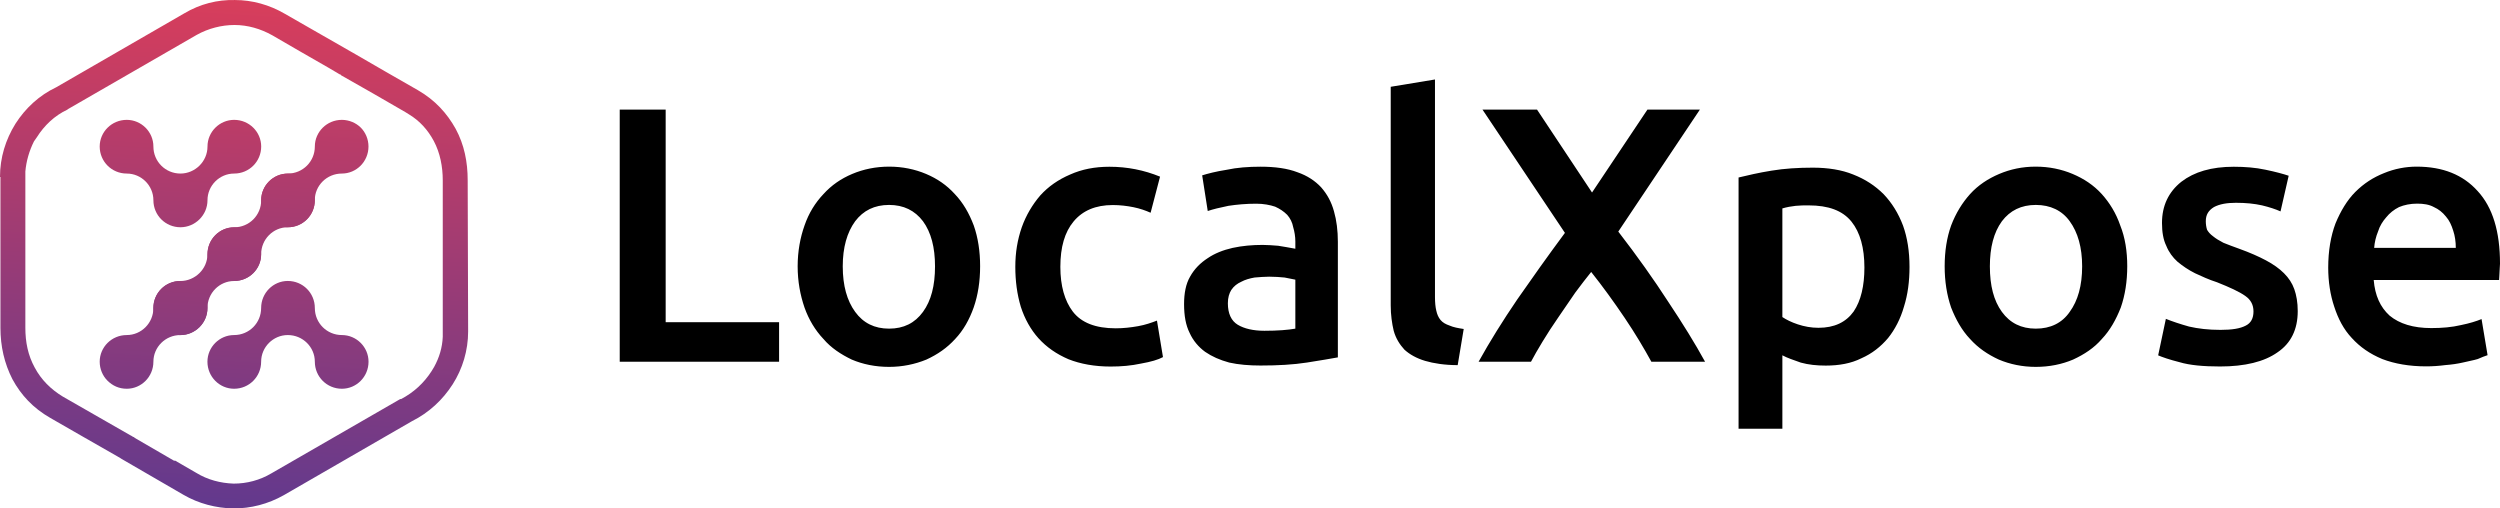 <?xml version="1.0" encoding="UTF-8" standalone="no"?>
<!-- Generator: Adobe Illustrator 24.0.2, SVG Export Plug-In . SVG Version: 6.00 Build 0)  -->

<svg
   xmlns:dc="http://purl.org/dc/elements/1.1/"
   xmlns:cc="http://creativecommons.org/ns#"
   xmlns:rdf="http://www.w3.org/1999/02/22-rdf-syntax-ns#"
   xmlns:svg="http://www.w3.org/2000/svg"
   xmlns="http://www.w3.org/2000/svg"
   xmlns:sodipodi="http://sodipodi.sourceforge.net/DTD/sodipodi-0.dtd"
   xmlns:inkscape="http://www.inkscape.org/namespaces/inkscape"
   version="1.1"
   id="Layer_1"
   x="0px"
   y="0px"
   viewBox="0 0 444.59 90.424"
   xml:space="preserve"
   sodipodi:docname="logo-color-black.svg"
   width="444.59"
   height="90.424"
   inkscape:version="0.92.4 (fd57863, 2020-04-02)"><defs
   id="defs60" /><sodipodi:namedview
   pagecolor="#ffffff"
   bordercolor="#666666"
   borderopacity="1"
   objecttolerance="10"
   gridtolerance="10"
   guidetolerance="10"
   inkscape:pageopacity="0"
   inkscape:pageshadow="2"
   inkscape:window-width="1920"
   inkscape:window-height="1055"
   id="namedview58"
   showgrid="false"
   fit-margin-top="0"
   fit-margin-left="0"
   fit-margin-right="0"
   fit-margin-bottom="0"
   inkscape:zoom="2.3838384"
   inkscape:cx="156.9151"
   inkscape:cy="-10.478815"
   inkscape:window-x="1920"
   inkscape:window-y="0"
   inkscape:window-maximized="1"
   inkscape:current-layer="g55" />
<style
   type="text/css"
   id="style2">
	.st0{fill:url(#SVGID_1_);}
	.st1{fill-rule:evenodd;clip-rule:evenodd;fill:url(#SVGID_2_);}
	.st2{fill-rule:evenodd;clip-rule:evenodd;fill:url(#SVGID_3_);}
	.st3{fill-rule:evenodd;clip-rule:evenodd;fill:url(#SVGID_4_);}
	.st4{fill-rule:evenodd;clip-rule:evenodd;fill:url(#SVGID_5_);}
	.st5{fill-rule:evenodd;clip-rule:evenodd;fill:url(#SVGID_6_);}
	.st6{fill-rule:evenodd;clip-rule:evenodd;fill:url(#SVGID_7_);}
</style>
<g
   id="g55"
   transform="translate(-83.7,-350.776)">
	<path
   d="m 222.25,408.07 v 7.03 h -28.34 v -44.83 h 8.17 v 37.81 h 20.17 z M 258,398.14 c 0,2.67 -0.38,5.12 -1.15,7.33 -0.76,2.14 -1.83,4.05 -3.28,5.58 -1.45,1.6 -3.13,2.75 -5.12,3.67 -2.06,0.84 -4.28,1.3 -6.64,1.3 -2.44,0 -4.66,-0.46 -6.64,-1.3 -1.91,-0.92 -3.67,-2.06 -5.04,-3.67 -1.45,-1.53 -2.6,-3.44 -3.36,-5.58 -0.76,-2.21 -1.22,-4.66 -1.22,-7.33 0,-2.67 0.46,-5.12 1.22,-7.26 0.76,-2.21 1.91,-4.05 3.36,-5.58 1.45,-1.6 3.13,-2.75 5.12,-3.59 1.99,-0.84 4.2,-1.3 6.57,-1.3 2.37,0 4.58,0.46 6.57,1.3 1.99,0.84 3.67,1.99 5.12,3.59 1.45,1.53 2.52,3.36 3.36,5.58 0.75,2.14 1.13,4.59 1.13,7.26 z m -8.02,0 c 0,-3.36 -0.69,-6.03 -2.14,-8.02 -1.45,-1.91 -3.44,-2.9 -6.03,-2.9 -2.6,0 -4.58,0.99 -6.03,2.9 -1.45,1.99 -2.21,4.66 -2.21,8.02 0,3.44 0.76,6.11 2.21,8.1 1.45,1.99 3.44,2.98 6.03,2.98 2.6,0 4.58,-0.99 6.03,-2.98 1.45,-1.99 2.14,-4.66 2.14,-8.1 z m 14.28,0.08 c 0,-2.52 0.38,-4.81 1.15,-7.03 0.76,-2.14 1.91,-4.05 3.28,-5.65 1.45,-1.6 3.21,-2.83 5.35,-3.74 2.06,-0.92 4.35,-1.37 6.95,-1.37 3.21,0 6.19,0.61 9.01,1.76 l -1.68,6.42 c -0.84,-0.38 -1.91,-0.76 -3.06,-0.99 -1.15,-0.23 -2.37,-0.38 -3.67,-0.38 -3.06,0 -5.35,0.99 -6.95,2.9 -1.6,1.91 -2.37,4.58 -2.37,8.1 0,3.36 0.76,6.03 2.21,7.94 1.53,1.99 4.05,2.98 7.64,2.98 1.37,0 2.67,-0.15 3.97,-0.38 1.3,-0.23 2.37,-0.61 3.36,-0.99 l 1.07,6.49 c -0.84,0.46 -2.14,0.84 -3.9,1.15 -1.76,0.38 -3.51,0.53 -5.42,0.53 -2.83,0 -5.35,-0.46 -7.48,-1.3 -2.14,-0.92 -3.9,-2.14 -5.35,-3.74 -1.37,-1.53 -2.44,-3.44 -3.13,-5.58 -0.67,-2.23 -0.98,-4.6 -0.98,-7.12 z m 44.3,11.38 c 2.37,0 4.2,-0.15 5.5,-0.38 v -8.71 c -0.46,-0.08 -1.07,-0.23 -1.91,-0.38 -0.84,-0.08 -1.76,-0.15 -2.75,-0.15 -0.84,0 -1.68,0.08 -2.6,0.15 -0.84,0.15 -1.68,0.38 -2.37,0.76 -0.69,0.31 -1.3,0.76 -1.76,1.45 -0.38,0.61 -0.61,1.37 -0.61,2.37 0,1.83 0.61,3.13 1.76,3.82 1.15,0.69 2.75,1.07 4.74,1.07 z m -0.69,-29.18 c 2.6,0 4.81,0.31 6.57,0.99 1.76,0.61 3.13,1.53 4.2,2.67 1.07,1.22 1.83,2.6 2.29,4.28 0.46,1.6 0.69,3.44 0.69,5.42 v 20.55 c -1.22,0.23 -3.06,0.53 -5.5,0.92 -2.44,0.38 -5.19,0.53 -8.25,0.53 -1.99,0 -3.9,-0.15 -5.58,-0.53 -1.68,-0.46 -3.06,-1.07 -4.28,-1.91 -1.15,-0.84 -2.14,-1.99 -2.75,-3.36 -0.69,-1.37 -0.99,-3.06 -0.99,-5.12 0,-1.91 0.31,-3.59 1.07,-4.89 0.76,-1.37 1.83,-2.44 3.13,-3.28 1.22,-0.84 2.75,-1.45 4.43,-1.83 1.76,-0.38 3.51,-0.53 5.35,-0.53 0.92,0 1.76,0.08 2.75,0.15 0.92,0.15 1.91,0.31 3.06,0.53 v -1.3 c 0,-0.84 -0.15,-1.76 -0.38,-2.52 -0.15,-0.84 -0.53,-1.6 -1.07,-2.21 -0.61,-0.61 -1.3,-1.07 -2.14,-1.45 -0.92,-0.31 -2.06,-0.53 -3.36,-0.53 -1.83,0 -3.44,0.15 -4.96,0.38 -1.53,0.31 -2.75,0.61 -3.67,0.92 l -0.99,-6.34 c 0.99,-0.31 2.44,-0.69 4.35,-0.99 1.83,-0.4 3.89,-0.55 6.03,-0.55 z m 35.06,35.29 c -2.29,0 -4.28,-0.31 -5.8,-0.76 -1.53,-0.46 -2.75,-1.15 -3.67,-1.99 -0.84,-0.92 -1.53,-1.99 -1.91,-3.36 -0.31,-1.3 -0.53,-2.83 -0.53,-4.51 v -38.88 l 7.87,-1.3 v 38.72 c 0,0.92 0.08,1.76 0.23,2.37 0.15,0.69 0.38,1.22 0.76,1.68 0.38,0.46 0.92,0.76 1.6,0.99 0.69,0.31 1.53,0.46 2.52,0.61 z m 34.44,-0.61 c -1.3,-2.37 -2.83,-4.96 -4.74,-7.79 -1.91,-2.83 -3.9,-5.58 -5.96,-8.17 -0.84,1.07 -1.83,2.29 -2.83,3.67 -0.99,1.45 -1.99,2.9 -2.98,4.35 -1.07,1.53 -1.99,2.98 -2.83,4.35 -0.84,1.37 -1.53,2.6 -2.06,3.59 h -9.32 c 1.99,-3.59 4.28,-7.26 6.87,-11.07 2.6,-3.74 5.42,-7.71 8.48,-11.84 l -14.66,-21.92 h 9.7 l 9.78,14.74 9.85,-14.74 H 386 l -14.51,21.69 c 3.36,4.35 6.34,8.55 8.86,12.45 2.6,3.9 4.81,7.48 6.57,10.69 z m 37.89,-16.73 c 0,-3.51 -0.76,-6.26 -2.29,-8.17 -1.6,-1.99 -4.12,-2.9 -7.64,-2.9 -0.76,0 -1.53,0 -2.29,0.08 -0.76,0.08 -1.6,0.23 -2.37,0.46 v 19.32 c 0.69,0.46 1.6,0.92 2.75,1.3 1.15,0.38 2.37,0.61 3.67,0.61 2.83,0 4.89,-0.99 6.26,-2.9 1.3,-1.92 1.91,-4.59 1.91,-7.8 z m 8.02,-0.15 c 0,2.6 -0.31,4.96 -0.99,7.1 -0.61,2.14 -1.6,4.05 -2.83,5.58 -1.3,1.53 -2.83,2.75 -4.74,3.59 -1.83,0.92 -3.97,1.3 -6.34,1.3 -1.6,0 -3.06,-0.15 -4.43,-0.53 -1.3,-0.46 -2.44,-0.84 -3.28,-1.3 v 13.06 h -7.79 v -44.68 c 1.6,-0.38 3.51,-0.84 5.88,-1.22 2.29,-0.38 4.74,-0.53 7.33,-0.53 2.67,0 5.12,0.38 7.18,1.22 2.14,0.84 3.9,1.99 5.42,3.51 1.45,1.53 2.6,3.36 3.44,5.58 0.76,2.12 1.15,4.57 1.15,7.32 z M 462,398.14 c 0,2.67 -0.38,5.12 -1.15,7.33 -0.84,2.14 -1.91,4.05 -3.36,5.58 -1.37,1.6 -3.13,2.75 -5.12,3.67 -1.99,0.84 -4.2,1.3 -6.64,1.3 -2.37,0 -4.58,-0.46 -6.57,-1.3 -1.99,-0.92 -3.67,-2.06 -5.12,-3.67 -1.45,-1.53 -2.52,-3.44 -3.36,-5.58 -0.76,-2.21 -1.15,-4.66 -1.15,-7.33 0,-2.67 0.38,-5.12 1.15,-7.26 0.84,-2.21 1.99,-4.05 3.36,-5.58 1.45,-1.6 3.21,-2.75 5.19,-3.59 1.99,-0.84 4.12,-1.3 6.49,-1.3 2.37,0 4.58,0.46 6.57,1.3 1.99,0.84 3.74,1.99 5.19,3.59 1.37,1.53 2.52,3.36 3.28,5.58 0.86,2.14 1.24,4.59 1.24,7.26 z m -8.02,0 c 0,-3.36 -0.76,-6.03 -2.21,-8.02 -1.37,-1.91 -3.44,-2.9 -6.03,-2.9 -2.6,0 -4.58,0.99 -6.03,2.9 -1.45,1.99 -2.14,4.66 -2.14,8.02 0,3.44 0.69,6.11 2.14,8.1 1.45,1.99 3.44,2.98 6.03,2.98 2.6,0 4.66,-0.99 6.03,-2.98 1.45,-1.99 2.21,-4.66 2.21,-8.1 z m 24.59,11.3 c 2.06,0 3.51,-0.23 4.51,-0.76 0.92,-0.46 1.37,-1.3 1.37,-2.52 0,-1.15 -0.46,-2.06 -1.45,-2.75 -1.07,-0.76 -2.75,-1.53 -5.04,-2.44 -1.45,-0.46 -2.75,-1.07 -3.9,-1.6 -1.22,-0.61 -2.21,-1.3 -3.13,-2.06 -0.84,-0.76 -1.53,-1.68 -1.99,-2.83 -0.53,-1.07 -0.76,-2.44 -0.76,-4.05 0,-3.06 1.15,-5.5 3.44,-7.33 2.29,-1.76 5.35,-2.67 9.32,-2.67 1.99,0 3.9,0.15 5.65,0.53 1.83,0.38 3.21,0.76 4.12,1.07 l -1.45,6.34 c -0.84,-0.38 -1.99,-0.76 -3.28,-1.07 -1.37,-0.31 -2.9,-0.46 -4.66,-0.46 -1.6,0 -2.9,0.23 -3.9,0.76 -0.99,0.61 -1.45,1.37 -1.45,2.52 0,0.53 0.08,1.07 0.23,1.53 0.23,0.38 0.53,0.76 1.07,1.15 0.46,0.38 1.07,0.76 1.83,1.15 0.76,0.31 1.76,0.69 2.83,1.07 1.91,0.69 3.44,1.37 4.74,2.06 1.3,0.69 2.37,1.45 3.21,2.29 0.84,0.84 1.45,1.76 1.83,2.83 0.38,1.07 0.61,2.37 0.61,3.9 0,3.28 -1.22,5.73 -3.59,7.33 -2.37,1.68 -5.8,2.52 -10.23,2.52 -2.98,0 -5.42,-0.23 -7.18,-0.76 -1.83,-0.46 -3.13,-0.92 -3.82,-1.22 l 1.37,-6.49 c 1.15,0.46 2.52,0.92 4.12,1.37 1.61,0.37 3.44,0.59 5.58,0.59 z m 19.17,-11.07 c 0,-2.98 0.46,-5.65 1.3,-7.87 0.92,-2.21 2.06,-4.12 3.51,-5.58 1.53,-1.53 3.21,-2.6 5.12,-3.36 1.83,-0.76 3.82,-1.15 5.8,-1.15 4.66,0 8.25,1.45 10.85,4.35 2.67,2.9 3.97,7.18 3.97,12.91 0,0.46 -0.08,0.92 -0.08,1.45 0,0.53 -0.08,1.07 -0.08,1.45 h -22.3 c 0.23,2.75 1.15,4.81 2.83,6.34 1.76,1.45 4.2,2.21 7.41,2.21 1.91,0 3.67,-0.15 5.27,-0.53 1.53,-0.31 2.75,-0.69 3.67,-1.07 l 1.07,6.42 c -0.46,0.15 -1.07,0.38 -1.76,0.69 -0.76,0.23 -1.68,0.38 -2.6,0.61 -0.99,0.23 -2.06,0.38 -3.13,0.46 -1.15,0.15 -2.29,0.23 -3.44,0.23 -2.98,0 -5.58,-0.46 -7.79,-1.3 -2.21,-0.92 -3.97,-2.14 -5.42,-3.74 -1.45,-1.53 -2.44,-3.44 -3.13,-5.58 -0.69,-2.05 -1.07,-4.42 -1.07,-6.94 z m 22.69,-3.51 c 0,-1.07 -0.15,-2.14 -0.46,-3.06 -0.31,-0.99 -0.69,-1.83 -1.3,-2.52 -0.61,-0.76 -1.3,-1.3 -2.14,-1.68 -0.84,-0.46 -1.83,-0.61 -2.98,-0.61 -1.22,0 -2.29,0.23 -3.21,0.61 -0.92,0.46 -1.68,1.07 -2.29,1.83 -0.61,0.69 -1.15,1.53 -1.45,2.52 -0.38,0.92 -0.61,1.91 -0.69,2.9 h 14.52 z"
   id="path4"
   inkscape:connector-curvature="0"
   style="fill:#000000;fill-opacity:1" />
	<linearGradient
   id="SVGID_1_"
   gradientUnits="userSpaceOnUse"
   x1="122.169"
   y1="445.731"
   x2="128.688"
   y2="343.212">
		<stop
   offset="0"
   style="stop-color:#5C3990"
   id="stop6" />
		<stop
   offset="1"
   style="stop-color:#E23E57"
   id="stop8" />
	</linearGradient>
	<path
   class="st0"
   d="m 85.92,418.23 c -1.45,-2.83 -2.14,-5.88 -2.14,-9.17 V 382.25 H 83.7 c 0,-3.44 0.99,-6.64 2.75,-9.47 v 0 c 1.76,-2.75 4.2,-5.04 7.26,-6.49 l 22.76,-13.14 c 2.83,-1.68 5.88,-2.44 9.01,-2.37 3.06,0 6.11,0.84 8.86,2.44 v 0 c 18.1,10.39 9.78,5.58 12.14,6.95 3.82,2.21 7.64,4.43 11.53,6.64 v 0 c 3.06,1.76 5.19,4.12 6.72,6.87 1.53,2.83 2.14,5.88 2.14,9.17 l 0.08,26.88 v 0 c 0,3.36 -0.99,6.64 -2.75,9.39 v 0 c -1.76,2.75 -4.2,5.04 -7.26,6.57 l -22.76,13.14 c -2.83,1.6 -5.88,2.37 -9.01,2.37 -3.06,-0.08 -6.11,-0.84 -8.86,-2.44 v 0 c -16.34,-9.47 -9.09,-5.27 -11.69,-6.8 -11.07,-6.34 -0.84,-0.46 -11.99,-6.87 -3.04,-1.74 -5.18,-4.04 -6.71,-6.86 z m 21.69,10.39 c 2.37,1.37 4.74,2.75 7.1,4.12 l 0.08,-0.08 3.82,2.21 c 1.99,1.22 4.28,1.83 6.64,1.91 2.37,0 4.66,-0.61 6.72,-1.83 l 22.91,-13.21 h 0.15 c 2.21,-1.15 4.05,-2.83 5.42,-4.96 l 0.46,-0.76 c 0.92,-1.68 1.45,-3.44 1.53,-5.35 v -27.8 c 0,-2.44 -0.46,-4.89 -1.6,-7.03 -1.07,-1.99 -2.52,-3.59 -4.43,-4.74 l -0.61,-0.38 c -3.82,-2.21 -7.64,-4.43 -11.46,-6.57 0,-0.08 -0.08,-0.08 -0.15,-0.15 -0.08,0 -0.08,0 -0.08,0 -0.15,-0.08 -0.23,-0.15 -0.38,-0.23 -0.53,-0.31 -1.15,-0.69 -1.68,-0.99 -3.36,-1.91 -6.64,-3.82 -9.93,-5.73 -2.06,-1.15 -4.35,-1.83 -6.72,-1.83 -2.29,0 -4.66,0.61 -6.72,1.76 l -22.91,13.21 -0.08,0.08 c -2.29,1.07 -4.12,2.83 -5.42,4.89 l -0.53,0.76 c -0.84,1.68 -1.37,3.51 -1.53,5.35 v 27.8 c 0,2.52 0.46,4.89 1.68,7.1 1.15,2.14 2.83,3.82 4.96,5.12 3.97,2.29 8.02,4.58 11.99,6.87 0.15,0.08 0.31,0.15 0.53,0.31 0,0 0.08,0 0.23,0.08 v 0.07 z"
   id="path11"
   inkscape:connector-curvature="0"
   style="fill:url(#SVGID_1_)" />
	<linearGradient
   id="SVGID_2_"
   gradientUnits="userSpaceOnUse"
   x1="111.447"
   y1="445.049"
   x2="117.966"
   y2="342.531">
		<stop
   offset="0"
   style="stop-color:#5C3990"
   id="stop13" />
		<stop
   offset="1"
   style="stop-color:#E23E57"
   id="stop15" />
	</linearGradient>
	<path
   class="st1"
   d="m 120.6,386.38 c 0,2.67 -2.21,4.81 -4.81,4.81 -2.67,0 -4.81,-2.14 -4.81,-4.81 0,-2.6 -2.14,-4.74 -4.74,-4.74 -2.67,0 -4.81,-2.14 -4.81,-4.81 0,-2.6 2.14,-4.74 4.81,-4.74 2.6,0 4.74,2.14 4.74,4.74 0,2.67 2.14,4.81 4.81,4.81 2.6,0 4.81,-2.14 4.81,-4.81 0,-2.6 2.14,-4.74 4.74,-4.74 2.67,0 4.81,2.14 4.81,4.74 0,2.67 -2.14,4.81 -4.81,4.81 -2.61,0 -4.74,2.14 -4.74,4.74 z"
   id="path18"
   inkscape:connector-curvature="0"
   style="clip-rule:evenodd;fill:url(#SVGID_2_);fill-rule:evenodd" />
	<linearGradient
   id="SVGID_3_"
   gradientUnits="userSpaceOnUse"
   x1="132.926"
   y1="446.415"
   x2="139.444"
   y2="343.897">
		<stop
   offset="0"
   style="stop-color:#5C3990"
   id="stop20" />
		<stop
   offset="1"
   style="stop-color:#E23E57"
   id="stop22" />
	</linearGradient>
	<path
   class="st2"
   d="m 130.14,405.55 c 0,-2.67 2.14,-4.81 4.74,-4.81 2.67,0 4.81,2.14 4.81,4.81 0,2.67 2.14,4.81 4.81,4.81 2.6,0 4.74,2.14 4.74,4.74 0,2.67 -2.14,4.81 -4.74,4.81 -2.67,0 -4.81,-2.14 -4.81,-4.81 0,-2.6 -2.14,-4.74 -4.81,-4.74 -2.6,0 -4.74,2.14 -4.74,4.74 0,2.67 -2.14,4.81 -4.81,4.81 -2.6,0 -4.74,-2.14 -4.74,-4.81 0,-2.6 2.14,-4.74 4.74,-4.74 2.67,0 4.81,-2.14 4.81,-4.81 z"
   id="path25"
   inkscape:connector-curvature="0"
   style="clip-rule:evenodd;fill:url(#SVGID_3_);fill-rule:evenodd" />
	<linearGradient
   id="SVGID_4_"
   gradientUnits="userSpaceOnUse"
   x1="108.814"
   y1="444.882"
   x2="115.332"
   y2="342.363">
		<stop
   offset="0"
   style="stop-color:#5C3990"
   id="stop27" />
		<stop
   offset="1"
   style="stop-color:#E23E57"
   id="stop29" />
	</linearGradient>
	<path
   class="st3"
   d="m 119.15,402.19 c 0.84,0.84 1.45,2.06 1.45,3.36 0,2.67 -2.21,4.81 -4.81,4.81 -2.67,0 -4.81,2.14 -4.81,4.74 0,2.67 -2.14,4.81 -4.74,4.81 -1.37,0 -2.52,-0.53 -3.44,-1.45 -0.84,-0.84 -1.37,-2.06 -1.37,-3.36 0,-2.6 2.14,-4.74 4.81,-4.74 2.6,0 4.74,-2.14 4.74,-4.81 0,-2.67 2.14,-4.81 4.81,-4.81 1.29,0 2.51,0.53 3.36,1.45 z"
   id="path32"
   inkscape:connector-curvature="0"
   style="clip-rule:evenodd;fill:url(#SVGID_4_);fill-rule:evenodd" />
	<linearGradient
   id="SVGID_5_"
   gradientUnits="userSpaceOnUse"
   x1="117.717"
   y1="445.448"
   x2="124.236"
   y2="342.93">
		<stop
   offset="0"
   style="stop-color:#5C3990"
   id="stop34" />
		<stop
   offset="1"
   style="stop-color:#E23E57"
   id="stop36" />
	</linearGradient>
	<path
   class="st4"
   d="m 128.69,392.57 c 0.92,0.92 1.45,2.06 1.45,3.44 0,2.6 -2.14,4.74 -4.81,4.74 -2.6,0 -4.74,2.14 -4.74,4.81 0,2.67 -2.21,4.81 -4.81,4.81 -1.3,0 -2.52,-0.53 -3.36,-1.45 -0.92,-0.84 -1.45,-2.06 -1.45,-3.36 0,-2.67 2.14,-4.81 4.81,-4.81 2.6,0 4.81,-2.14 4.81,-4.74 0,-2.67 2.14,-4.81 4.74,-4.81 1.3,-0.01 2.52,0.53 3.36,1.37 z"
   id="path39"
   inkscape:connector-curvature="0"
   style="clip-rule:evenodd;fill:url(#SVGID_5_);fill-rule:evenodd" />
	<linearGradient
   id="SVGID_6_"
   gradientUnits="userSpaceOnUse"
   x1="126.657"
   y1="446.016"
   x2="133.176"
   y2="343.498">
		<stop
   offset="0"
   style="stop-color:#5C3990"
   id="stop41" />
		<stop
   offset="1"
   style="stop-color:#E23E57"
   id="stop43" />
	</linearGradient>
	<path
   class="st5"
   d="m 138.32,383.02 c 0.84,0.84 1.37,2.06 1.37,3.36 0,2.67 -2.14,4.81 -4.81,4.81 -2.6,0 -4.74,2.14 -4.74,4.81 0,2.6 -2.14,4.74 -4.81,4.74 -1.3,0 -2.52,-0.53 -3.36,-1.37 -0.84,-0.84 -1.37,-2.06 -1.37,-3.36 0,-2.67 2.14,-4.81 4.74,-4.81 2.67,0 4.81,-2.14 4.81,-4.81 0,-2.6 2.14,-4.74 4.74,-4.74 1.36,-0.01 2.51,0.53 3.43,1.37 z"
   id="path46"
   inkscape:connector-curvature="0"
   style="clip-rule:evenodd;fill:url(#SVGID_6_);fill-rule:evenodd" />
	<linearGradient
   id="SVGID_7_"
   gradientUnits="userSpaceOnUse"
   x1="135.559"
   y1="446.582"
   x2="142.078"
   y2="344.064">
		<stop
   offset="0"
   style="stop-color:#5C3990"
   id="stop48" />
		<stop
   offset="1"
   style="stop-color:#E23E57"
   id="stop50" />
	</linearGradient>
	<path
   class="st6"
   d="m 147.86,373.47 c 0.84,0.84 1.37,2.06 1.37,3.36 0,2.67 -2.14,4.81 -4.74,4.81 -2.67,0 -4.81,2.14 -4.81,4.74 0,2.67 -2.14,4.81 -4.81,4.81 -1.3,0 -2.52,-0.53 -3.36,-1.37 -0.84,-0.92 -1.37,-2.06 -1.37,-3.44 0,-2.6 2.14,-4.74 4.74,-4.74 2.67,0 4.81,-2.14 4.81,-4.81 0,-2.6 2.14,-4.74 4.81,-4.74 1.3,0.01 2.52,0.54 3.36,1.38 z"
   id="path53"
   inkscape:connector-curvature="0"
   style="clip-rule:evenodd;fill:url(#SVGID_7_);fill-rule:evenodd" />
</g>
</svg>
